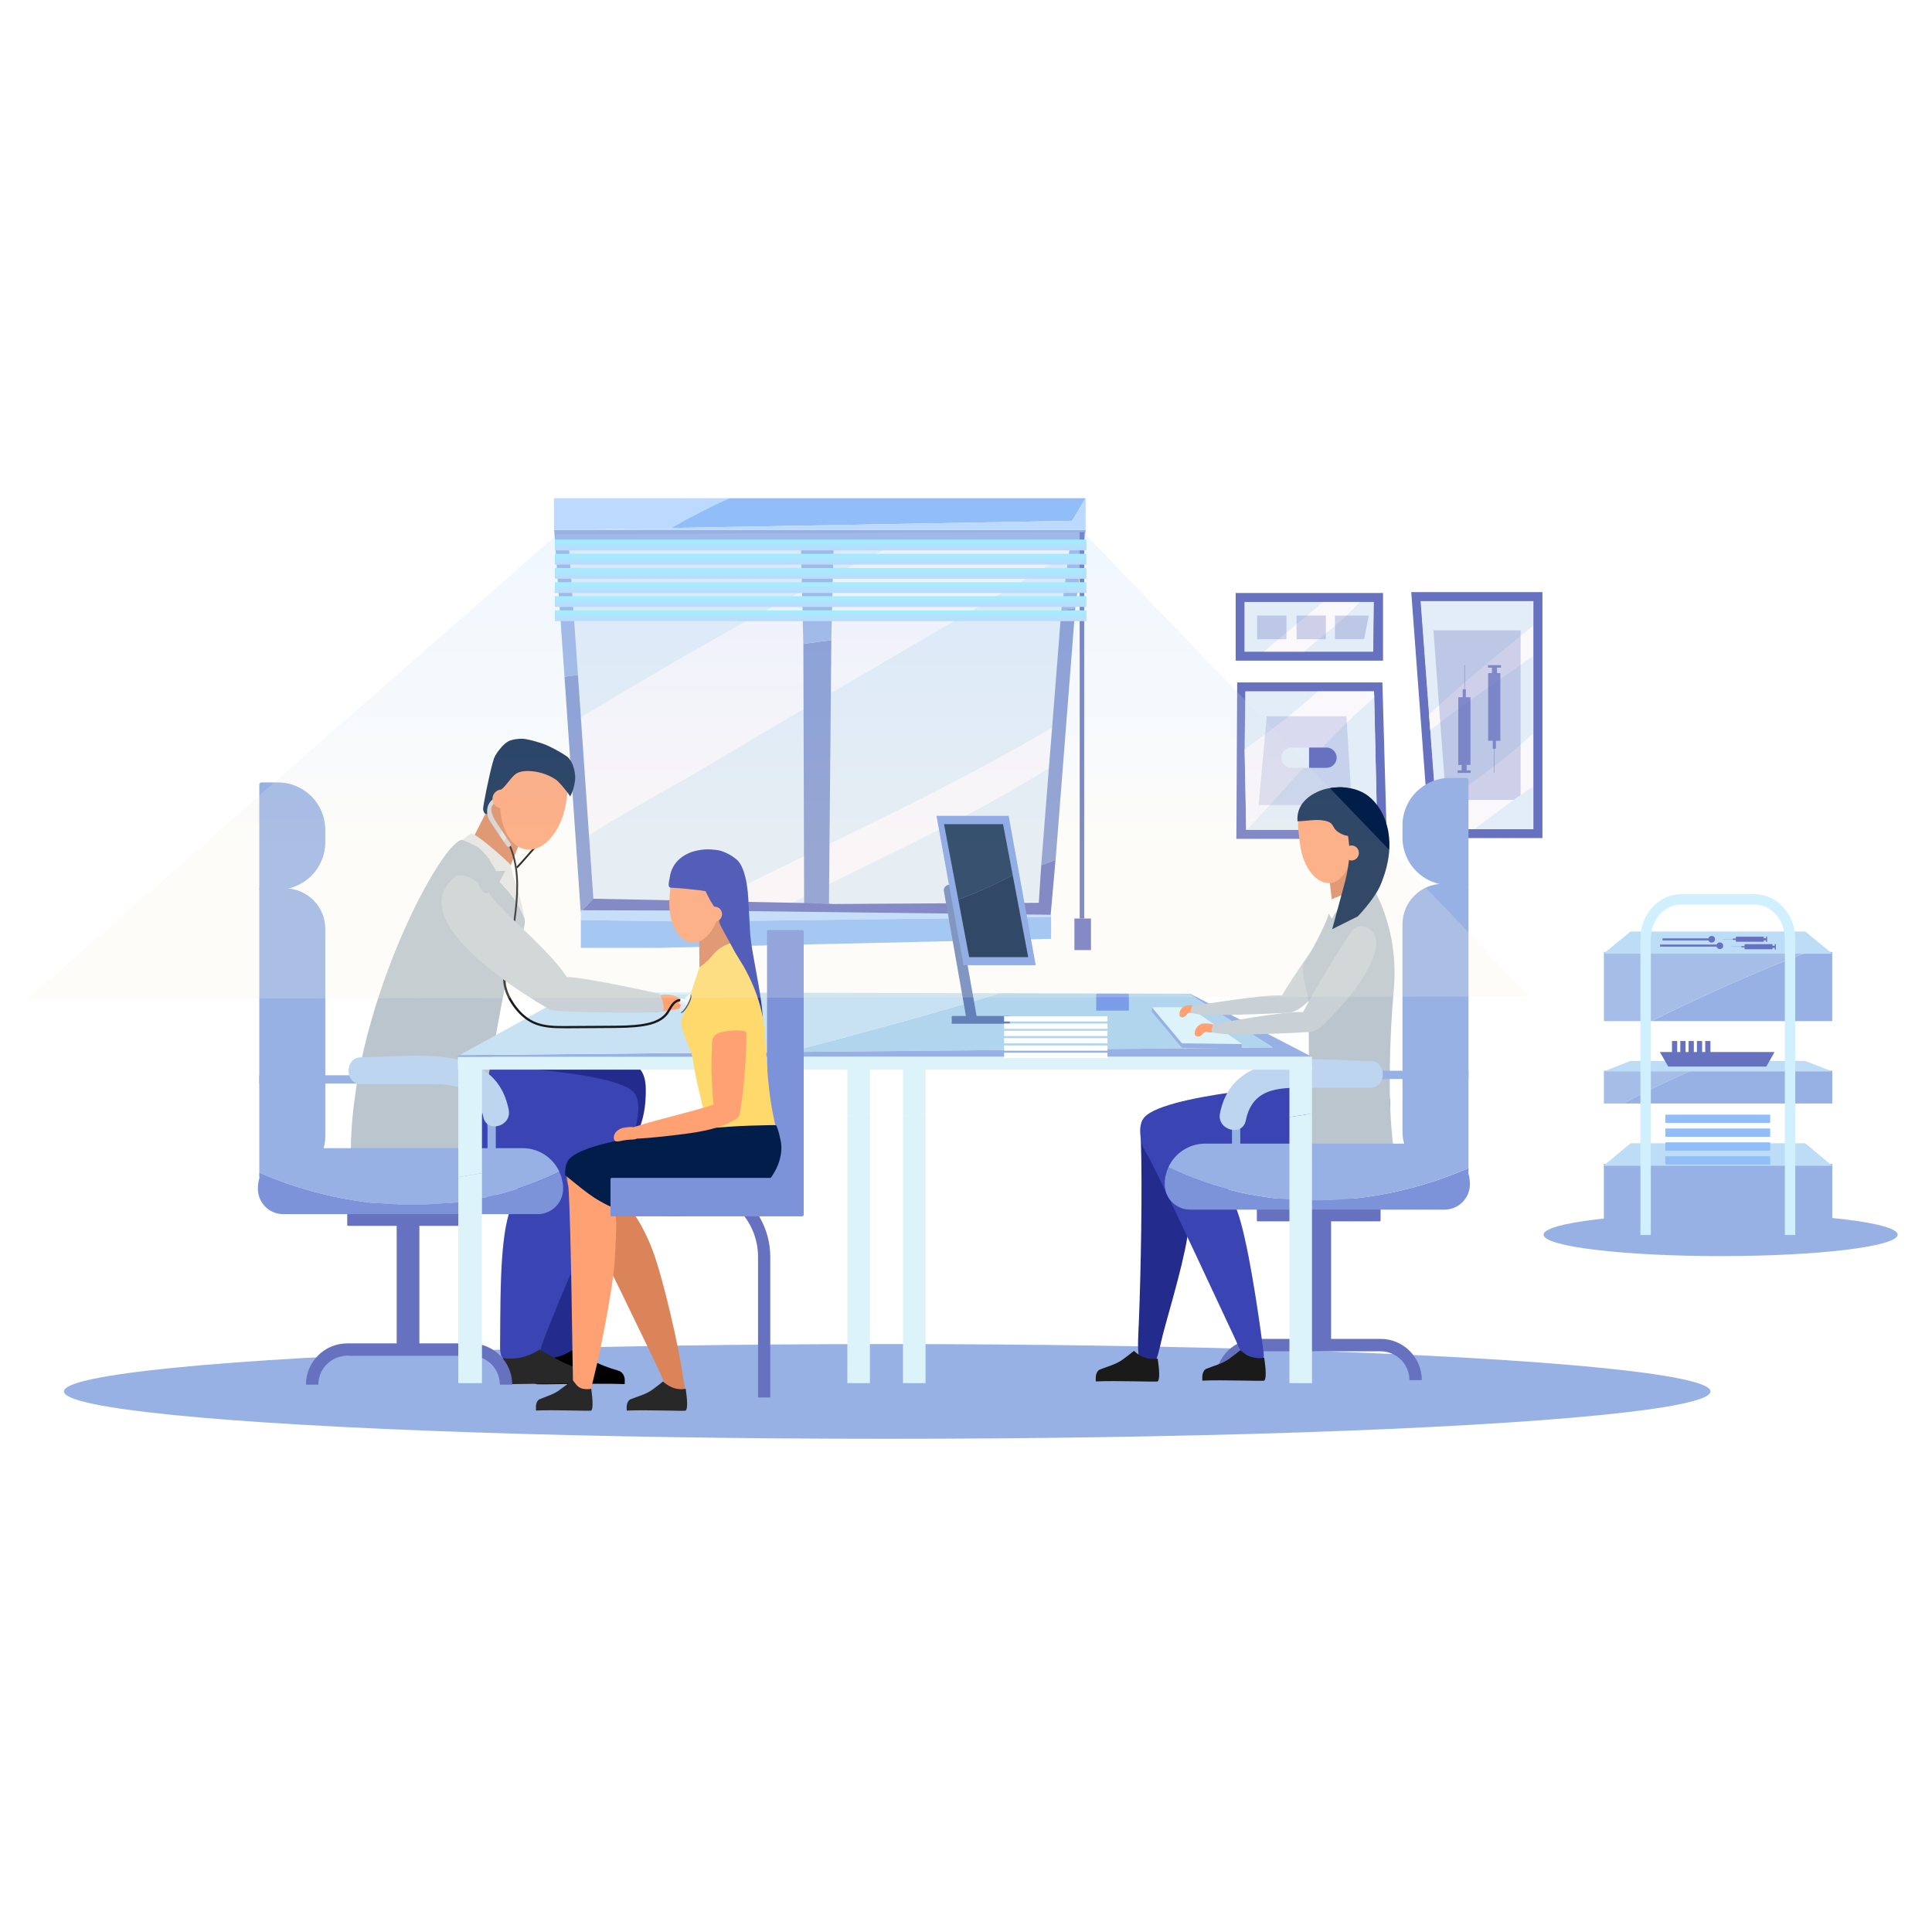 <?xml version="1.0" encoding="utf-8"?>
<!-- Generator: Adobe Illustrator 22.0.1, SVG Export Plug-In . SVG Version: 6.00 Build 0)  -->
<svg version="1.1" id="Ñëîé_1" xmlns="http://www.w3.org/2000/svg" xmlns:xlink="http://www.w3.org/1999/xlink" x="0px" y="0px"
	 viewBox="0 0 5000 5000" style="enable-background:new 0 0 5000 5000;" xml:space="preserve">
<style type="text/css">
	.st0{fill:#6671BF;}
	.st1{fill:#E3EDF7;}
	.st2{filter:url(#Adobe_OpacityMaskFilter);}
	.st3{filter:url(#Adobe_OpacityMaskFilter_1_);}
	.st4{mask:url(#SVGID_1_);fill:url(#SVGID_2_);}
	.st5{opacity:0.85;fill:url(#SVGID_3_);}
	.st6{filter:url(#Adobe_OpacityMaskFilter_2_);}
	.st7{filter:url(#Adobe_OpacityMaskFilter_3_);}
	.st8{mask:url(#SVGID_4_);fill:url(#SVGID_5_);}
	.st9{opacity:0.85;fill:url(#SVGID_6_);}
	.st10{opacity:0.3;fill:#6671BF;}
	.st11{filter:url(#Adobe_OpacityMaskFilter_4_);}
	.st12{filter:url(#Adobe_OpacityMaskFilter_5_);}
	.st13{mask:url(#SVGID_7_);fill:url(#SVGID_8_);}
	.st14{opacity:0.85;fill:url(#SVGID_9_);}
	.st15{filter:url(#Adobe_OpacityMaskFilter_6_);}
	.st16{filter:url(#Adobe_OpacityMaskFilter_7_);}
	.st17{mask:url(#SVGID_10_);fill:url(#SVGID_11_);}
	.st18{opacity:0.85;fill:url(#SVGID_12_);}
	.st19{opacity:0.23;fill:#6671BF;}
	.st20{opacity:0.76;}
	.st21{filter:url(#Adobe_OpacityMaskFilter_8_);}
	.st22{filter:url(#Adobe_OpacityMaskFilter_9_);}
	.st23{mask:url(#SVGID_13_);fill:url(#SVGID_14_);}
	.st24{opacity:0.85;fill:url(#SVGID_15_);}
	.st25{filter:url(#Adobe_OpacityMaskFilter_10_);}
	.st26{filter:url(#Adobe_OpacityMaskFilter_11_);}
	.st27{mask:url(#SVGID_16_);fill:url(#SVGID_17_);}
	.st28{opacity:0.85;fill:url(#SVGID_18_);}
	.st29{fill:#7F94CF;}
	.st30{fill:#98B1E4;}
	.st31{fill:#BCDAFF;}
	.st32{fill:#91BEF8;}
	.st33{fill:url(#SVGID_19_);}
	.st34{fill:url(#SVGID_20_);}
	.st35{fill:url(#SVGID_21_);}
	.st36{fill:url(#SVGID_22_);}
	.st37{fill:url(#SVGID_23_);}
	.st38{fill:url(#SVGID_24_);}
	.st39{fill:#A6BEE7;}
	.st40{fill:#BDDCF5;}
	.st41{fill:#D0F0FF;}
	.st42{fill:#DB845A;}
	.st43{fill:#FFA173;}
	.st44{fill:#E5E5E5;}
	.st45{fill:#FFFFFF;}
	.st46{fill:#232C8C;}
	.st47{fill:#3A44B3;}
	.st48{fill:#282828;}
	.st49{fill:none;}
	.st50{fill:#BAC5CE;}
	.st51{fill:#7C92D9;}
	.st52{fill:#BED5F0;}
	.st53{fill:#DCF3FA;}
	.st54{fill:#C8E2F3;}
	.st55{fill:#B1D5EC;}
	.st56{fill:#C9D1D6;}
	.st57{fill:#6480B8;}
	.st58{fill:#7B9CE6;}
	.st59{fill:#082951;}
	.st60{fill:#001E49;}
	.st61{fill:#1A1A1A;}
	.st62{fill:#2B3AAE;}
	.st63{fill:#4A344C;}
	.st64{fill:#FFD96B;}
	.st65{fill:#3E4A80;}
	.st66{fill:#D2D2D2;}
	.st67{fill:#E1E1E1;}
	.st68{fill:#47596B;}
	.st69{fill:url(#SVGID_25_);}
	.st70{fill:url(#SVGID_26_);}
	.st71{filter:url(#Adobe_OpacityMaskFilter_12_);}
	.st72{filter:url(#Adobe_OpacityMaskFilter_13_);}
	.st73{mask:url(#SVGID_27_);fill:url(#SVGID_28_);}
	.st74{opacity:0.2;fill:url(#SVGID_29_);}
</style>
<g>
	<g>
		<path class="st0" d="M3991.8,2168.9h-292.2l-47.3-636.5h339.5V2168.9z M3721.3,2145.6h247.1v-589.8h-291L3721.3,2145.6z"/>
	</g>
	<path class="st1" d="M3967.5,1620.2v-64.4h-291l21.9,294C3784.7,1768.1,3875.5,1694.9,3967.5,1620.2z"/>
	<path class="st1" d="M3967.5,1698.2v-78c-92,74.7-182.8,148-269.1,229.6l3,39.9C3790,1820.6,3878.8,1760.5,3967.5,1698.2z"/>
	<path class="st1" d="M3967.5,1898.4c-77.2,72.3-165.5,132.6-251.2,192.5l4.1,54.7h95.7c49.2-37.2,98.6-75,151.4-109.9V1898.4z"/>
	<defs>
		<filter id="Adobe_OpacityMaskFilter" filterUnits="userSpaceOnUse" x="3698.4" y="1620.2" width="269.1" height="269.5">
			<feFlood  style="flood-color:white;flood-opacity:1" result="back"/>
			<feBlend  in="SourceGraphic" in2="back" mode="normal"/>
		</filter>
	</defs>
	<mask maskUnits="userSpaceOnUse" x="3698.4" y="1620.2" width="269.1" height="269.5" id="SVGID_1_">
		<g class="st2">
			<defs>
				<filter id="Adobe_OpacityMaskFilter_1_" filterUnits="userSpaceOnUse" x="3698.4" y="1620.2" width="269.1" height="269.5">
					<feFlood  style="flood-color:white;flood-opacity:1" result="back"/>
					<feBlend  in="SourceGraphic" in2="back" mode="normal"/>
				</filter>
			</defs>
			<mask maskUnits="userSpaceOnUse" x="3698.4" y="1620.2" width="269.1" height="269.5" id="SVGID_1_">
				<g class="st3">
				</g>
			</mask>
			<linearGradient id="SVGID_2_" gradientUnits="userSpaceOnUse" x1="3832.911" y1="1620.159" x2="3832.911" y2="1889.686">
				<stop  offset="0" style="stop-color:#FFFFFF"/>
				<stop  offset="1" style="stop-color:#000000"/>
			</linearGradient>
			<path class="st4" d="M3967.5,1698.2v-78c-92,74.7-182.8,148-269.1,229.6l3,39.9C3790,1820.6,3878.8,1760.5,3967.5,1698.2z"/>
		</g>
	</mask>
	<linearGradient id="SVGID_3_" gradientUnits="userSpaceOnUse" x1="3832.911" y1="1620.159" x2="3832.911" y2="1889.686">
		<stop  offset="0" style="stop-color:#FFFAFC"/>
		<stop  offset="1" style="stop-color:#FFFAFC"/>
	</linearGradient>
	<path class="st5" d="M3967.5,1698.2v-78c-92,74.7-182.8,148-269.1,229.6l3,39.9C3790,1820.6,3878.8,1760.5,3967.5,1698.2z"/>
	<defs>
		<filter id="Adobe_OpacityMaskFilter_2_" filterUnits="userSpaceOnUse" x="3716.3" y="1898.4" width="251.2" height="247.2">
			<feFlood  style="flood-color:white;flood-opacity:1" result="back"/>
			<feBlend  in="SourceGraphic" in2="back" mode="normal"/>
		</filter>
	</defs>
	<mask maskUnits="userSpaceOnUse" x="3716.3" y="1898.4" width="251.2" height="247.2" id="SVGID_4_">
		<g class="st6">
			<defs>
				<filter id="Adobe_OpacityMaskFilter_3_" filterUnits="userSpaceOnUse" x="3716.3" y="1898.4" width="251.2" height="247.2">
					<feFlood  style="flood-color:white;flood-opacity:1" result="back"/>
					<feBlend  in="SourceGraphic" in2="back" mode="normal"/>
				</filter>
			</defs>
			<mask maskUnits="userSpaceOnUse" x="3716.3" y="1898.4" width="251.2" height="247.2" id="SVGID_4_">
				<g class="st7">
				</g>
			</mask>
			<linearGradient id="SVGID_5_" gradientUnits="userSpaceOnUse" x1="3841.871" y1="1898.361" x2="3841.871" y2="2145.558">
				<stop  offset="0" style="stop-color:#FFFFFF"/>
				<stop  offset="1" style="stop-color:#000000"/>
			</linearGradient>
			<path class="st8" d="M3967.5,1898.4c-77.2,72.3-165.5,132.6-251.2,192.5l4.1,54.7h95.7c49.2-37.2,98.6-75,151.4-109.9V1898.4z"/>
		</g>
	</mask>
	<linearGradient id="SVGID_6_" gradientUnits="userSpaceOnUse" x1="3841.871" y1="1898.361" x2="3841.871" y2="2145.558">
		<stop  offset="0" style="stop-color:#FFFAFC"/>
		<stop  offset="1" style="stop-color:#FFFAFC"/>
	</linearGradient>
	<path class="st9" d="M3967.5,1898.4c-77.2,72.3-165.5,132.6-251.2,192.5l4.1,54.7h95.7c49.2-37.2,98.6-75,151.4-109.9V1898.4z"/>
	<path class="st1" d="M3967.5,1898.4v-200.2c-88.7,62.3-177.4,122.4-266.1,191.5l15,201.2C3802,2031,3890.3,1970.6,3967.5,1898.4z"
		/>
	<polygon class="st10" points="3935.4,2070.2 3742.3,2070.2 3709.7,1631.2 3935.4,1631.2 	"/>
	<g>
		<g>
			<path class="st0" d="M3589,2170.9h-389.3l2.1-404.7h375.8L3589,2170.9z M3225.3,2147.5h338.9l-8.5-358h-332.5L3225.3,2147.5z"/>
		</g>
		<g>
			<path class="st0" d="M3579.3,1709.7h-381.4v-175.1h381.4L3579.3,1709.7z M3221.3,1686.4H3553l2-128.4h-333.8V1686.4z"/>
		</g>
		<path class="st1" d="M3556.6,1804.5l-0.9-15h-144.5c-63.9,57.1-122.6,101.2-190.2,150.8l4.3,207.2h1.6
			C3341.6,2025.3,3433.9,1911,3556.6,1804.5z"/>
		<path class="st1" d="M3221.3,1557.9v128.4h50.9c48.6-44.6,103.2-83.4,151.4-128.4H3221.3z"/>
		<path class="st1" d="M3519,1557.9h-95.5c-48.2,45-102.8,83.8-151.4,128.4h103.1C3422.3,1644.4,3475.5,1607.5,3519,1557.9z"/>
		<defs>
			<filter id="Adobe_OpacityMaskFilter_4_" filterUnits="userSpaceOnUse" x="3272.1" y="1557.9" width="246.9" height="128.4">
				<feFlood  style="flood-color:white;flood-opacity:1" result="back"/>
				<feBlend  in="SourceGraphic" in2="back" mode="normal"/>
			</filter>
		</defs>
		<mask maskUnits="userSpaceOnUse" x="3272.1" y="1557.9" width="246.9" height="128.4" id="SVGID_7_">
			<g class="st11">
				<defs>
					<filter id="Adobe_OpacityMaskFilter_5_" filterUnits="userSpaceOnUse" x="3272.1" y="1557.9" width="246.9" height="128.4">
						<feFlood  style="flood-color:white;flood-opacity:1" result="back"/>
						<feBlend  in="SourceGraphic" in2="back" mode="normal"/>
					</filter>
				</defs>
				<mask maskUnits="userSpaceOnUse" x="3272.1" y="1557.9" width="246.9" height="128.4" id="SVGID_7_">
					<g class="st12">
					</g>
				</mask>
				<linearGradient id="SVGID_8_" gradientUnits="userSpaceOnUse" x1="3395.565" y1="1557.938" x2="3395.565" y2="1686.358">
					<stop  offset="0" style="stop-color:#FFFFFF"/>
					<stop  offset="1" style="stop-color:#000000"/>
				</linearGradient>
				<path class="st13" d="M3519,1557.9h-95.5c-48.2,45-102.8,83.8-151.4,128.4h103.1C3422.3,1644.4,3475.5,1607.5,3519,1557.9z"/>
			</g>
		</mask>
		<linearGradient id="SVGID_9_" gradientUnits="userSpaceOnUse" x1="3395.565" y1="1557.938" x2="3395.565" y2="1686.358">
			<stop  offset="0" style="stop-color:#FFFAFC"/>
			<stop  offset="1" style="stop-color:#FFFAFC"/>
		</linearGradient>
		<path class="st14" d="M3519,1557.9h-95.5c-48.2,45-102.8,83.8-151.4,128.4h103.1C3422.3,1644.4,3475.5,1607.5,3519,1557.9z"/>
		<path class="st1" d="M3555,1557.9h-36c-43.5,49.6-96.7,86.5-143.8,128.4H3554L3555,1557.9z"/>
		<path class="st1" d="M3290.6,1789.5c-5.1,9.9-9.9,20.1-13.9,31.1C3280.7,1809.6,3285.5,1799.4,3290.6,1789.5h-67.5l-2.2,150.8
			c67.6-49.6,126.3-93.7,190.2-150.8H3290.6z"/>
		<path class="st1" d="M3556.6,1804.5c-122.7,106.6-215,220.9-329.7,343h337.3L3556.6,1804.5z"/>
		<defs>
			<filter id="Adobe_OpacityMaskFilter_6_" filterUnits="userSpaceOnUse" x="3221" y="1789.5" width="335.6" height="358">
				<feFlood  style="flood-color:white;flood-opacity:1" result="back"/>
				<feBlend  in="SourceGraphic" in2="back" mode="normal"/>
			</filter>
		</defs>
		<mask maskUnits="userSpaceOnUse" x="3221" y="1789.5" width="335.6" height="358" id="SVGID_10_">
			<g class="st15">
				<defs>
					<filter id="Adobe_OpacityMaskFilter_7_" filterUnits="userSpaceOnUse" x="3221" y="1789.5" width="335.6" height="358">
						<feFlood  style="flood-color:white;flood-opacity:1" result="back"/>
						<feBlend  in="SourceGraphic" in2="back" mode="normal"/>
					</filter>
				</defs>
				<mask maskUnits="userSpaceOnUse" x="3221" y="1789.5" width="335.6" height="358" id="SVGID_10_">
					<g class="st16">
					</g>
				</mask>
				<linearGradient id="SVGID_11_" gradientUnits="userSpaceOnUse" x1="3388.777" y1="1789.485" x2="3388.777" y2="2147.502">
					<stop  offset="0" style="stop-color:#FFFFFF"/>
					<stop  offset="1" style="stop-color:#000000"/>
				</linearGradient>
				<path class="st17" d="M3556.6,1804.5l-0.9-15h-144.5c-63.9,57.1-122.6,101.2-190.2,150.8l4.3,207.2h1.6
					C3341.6,2025.3,3433.9,1911,3556.6,1804.5z"/>
			</g>
		</mask>
		<linearGradient id="SVGID_12_" gradientUnits="userSpaceOnUse" x1="3388.777" y1="1789.485" x2="3388.777" y2="2147.502">
			<stop  offset="0" style="stop-color:#FFFAFC"/>
			<stop  offset="1" style="stop-color:#FFFAFC"/>
		</linearGradient>
		<path class="st18" d="M3556.6,1804.5l-0.9-15h-144.5c-63.9,57.1-122.6,101.2-190.2,150.8l4.3,207.2h1.6
			C3341.6,2025.3,3433.9,1911,3556.6,1804.5z"/>
		<rect x="3253.4" y="1593" class="st10" width="75.9" height="61.3"/>
		<rect x="3355.5" y="1593" class="st10" width="75.9" height="61.3"/>
		<polygon class="st10" points="3530.6,1654.3 3454.8,1654.3 3454.8,1593 3542.3,1593 		"/>
		<polygon class="st19" points="3498.5,2083.3 3257.3,2083.3 3278.3,1853.7 3484.5,1853.7 		"/>
	</g>
	<g class="st20">
		<path class="st0" d="M3774,1979v-173.9c0-0.3,0.3-0.6,0.6-0.6h30.4c0.3,0,0.6,0.3,0.6,0.6V1979c0,0.3-0.3,0.6-0.6,0.6h-30.4
			C3774.3,1979.6,3774,1979.3,3774,1979z"/>
		<path class="st0" d="M3782.7,1997.8v-31.6c0-0.1,0.1-0.2,0.2-0.2h12.6c0.1,0,0.2,0.1,0.2,0.2v31.6c0,0.1-0.1,0.2-0.2,0.2h-12.6
			C3782.8,1998,3782.7,1997.9,3782.7,1997.8z"/>
		<path class="st0" d="M3772.4,2000.1v-6.3c0-0.1,0.1-0.1,0.1-0.1h33.5c0.1,0,0.1,0.1,0.1,0.1v6.3c0,0.1-0.1,0.1-0.1,0.1h-33.5
			C3772.4,2000.2,3772.4,2000.2,3772.4,2000.1z"/>
		<path class="st0" d="M3793.6,1784v27.4c0,0.1-0.1,0.1-0.1,0.1h-7.9c-0.1,0-0.1-0.1-0.1-0.1V1784c0-0.1,0.1-0.1,0.1-0.1h7.9
			C3793.5,1783.9,3793.6,1784,3793.6,1784z"/>
		
			<rect x="3754.7" y="1756.4" transform="matrix(-1.836970e-16 1 -1 -1.836970e-16 5547.306 -2033.339)" class="st0" width="71.2" height="1.1"/>
	</g>
	<g class="st20">
		<path class="st0" d="M3882.9,1742.6v173.9c0,0.3-0.3,0.6-0.6,0.6h-30.4c-0.3,0-0.6-0.3-0.6-0.6v-173.9c0-0.3,0.3-0.6,0.6-0.6h30.4
			C3882.7,1742,3882.9,1742.3,3882.9,1742.6z"/>
		<path class="st0" d="M3874.2,1723.8v31.6c0,0.1-0.1,0.2-0.2,0.2h-12.6c-0.1,0-0.2-0.1-0.2-0.2v-31.6c0-0.1,0.1-0.2,0.2-0.2h12.6
			C3874.1,1723.6,3874.2,1723.7,3874.2,1723.8z"/>
		<path class="st0" d="M3884.5,1721.5v6.3c0,0.1-0.1,0.1-0.1,0.1H3851c-0.1,0-0.1-0.1-0.1-0.1v-6.3c0-0.1,0.1-0.1,0.1-0.1h33.5
			C3884.5,1721.4,3884.5,1721.4,3884.5,1721.5z"/>
		<path class="st0" d="M3863.3,1937.6v-27.4c0-0.1,0.1-0.1,0.1-0.1h7.9c0.1,0,0.1,0.1,0.1,0.1v27.4c0,0.1-0.1,0.1-0.1,0.1h-7.9
			C3863.4,1937.7,3863.3,1937.6,3863.3,1937.6z"/>
		
			<rect x="3831" y="1964.1" transform="matrix(6.123234e-17 -1 1 6.123234e-17 1901.985 5831.218)" class="st0" width="71.2" height="1.1"/>
	</g>
</g>
<g>
	<path class="st1" d="M2359.2,1390.5l-909.5,4l34,473.5C1771.3,1695.7,2059.6,1527.1,2359.2,1390.5z"/>
	<path class="st1" d="M1508,2170.9c93.4-58.4,175.1-105.1,280.2-163.4c338.1-202.9,668.2-389.9,996.9-587.2l4.2-31.5l-430.1,1.9
		c-299.6,136.6-587.9,305.1-875.5,477.5l21.9,304.4C1506.4,2171.9,1507.2,2171.4,1508,2170.9z"/>
	<path class="st1" d="M1827.3,2342c305.4-156,608-288,902.7-463l55.2-458.8c-328.7,197.3-658.8,384.4-996.9,587.2
		c-105.1,58.4-186.8,105.1-280.2,163.4c-0.8,0.5-1.6,1-2.5,1.5l11.2,167.7L1827.3,2342z"/>
	<path class="st1" d="M2697.5,2333.8l56-398.6c-223.6,165.8-498.7,293.8-730.7,415.3L2697.5,2333.8z"/>
	<path class="st1" d="M1827.3,2342l195.5,8.5c232-121.5,462-218.6,692.8-363.5l14.3-108C2435.3,2054,2132.7,2186,1827.3,2342z"/>
	<defs>
		<filter id="Adobe_OpacityMaskFilter_8_" filterUnits="userSpaceOnUse" x="1483.7" y="1388.7" width="1305.6" height="783.7">
			<feFlood  style="flood-color:white;flood-opacity:1" result="back"/>
			<feBlend  in="SourceGraphic" in2="back" mode="normal"/>
		</filter>
	</defs>
	<mask maskUnits="userSpaceOnUse" x="1483.7" y="1388.7" width="1305.6" height="783.7" id="SVGID_13_">
		<g class="st21">
			<defs>
				<filter id="Adobe_OpacityMaskFilter_9_" filterUnits="userSpaceOnUse" x="1483.7" y="1388.7" width="1305.6" height="783.7">
					<feFlood  style="flood-color:white;flood-opacity:1" result="back"/>
					<feBlend  in="SourceGraphic" in2="back" mode="normal"/>
				</filter>
			</defs>
			<mask maskUnits="userSpaceOnUse" x="1483.7" y="1388.7" width="1305.6" height="783.7" id="SVGID_13_">
				<g class="st22">
				</g>
			</mask>
			<linearGradient id="SVGID_14_" gradientUnits="userSpaceOnUse" x1="2136.501" y1="1388.658" x2="2136.501" y2="2172.394">
				<stop  offset="0" style="stop-color:#FFFFFF"/>
				<stop  offset="1" style="stop-color:#000000"/>
			</linearGradient>
			<path class="st23" d="M1508,2170.9c93.4-58.4,175.1-105.1,280.2-163.4c338.1-202.9,668.2-389.9,996.9-587.2l4.2-31.5l-430.1,1.9
				c-299.6,136.6-587.9,305.1-875.5,477.5l21.9,304.4C1506.4,2171.9,1507.2,2171.4,1508,2170.9z"/>
		</g>
	</mask>
	<linearGradient id="SVGID_15_" gradientUnits="userSpaceOnUse" x1="2136.501" y1="1388.658" x2="2136.501" y2="2172.394">
		<stop  offset="0" style="stop-color:#FFFAFC"/>
		<stop  offset="1" style="stop-color:#FFFAFC"/>
	</linearGradient>
	<path class="st24" d="M1508,2170.9c93.4-58.4,175.1-105.1,280.2-163.4c338.1-202.9,668.2-389.9,996.9-587.2l4.2-31.5l-430.1,1.9
		c-299.6,136.6-587.9,305.1-875.5,477.5l21.9,304.4C1506.4,2171.9,1507.2,2171.4,1508,2170.9z"/>
	<defs>
		<filter id="Adobe_OpacityMaskFilter_10_" filterUnits="userSpaceOnUse" x="1827.3" y="1879" width="902.7" height="471.5">
			<feFlood  style="flood-color:white;flood-opacity:1" result="back"/>
			<feBlend  in="SourceGraphic" in2="back" mode="normal"/>
		</filter>
	</defs>
	<mask maskUnits="userSpaceOnUse" x="1827.3" y="1879" width="902.7" height="471.5" id="SVGID_16_">
		<g class="st25">
			<defs>
				<filter id="Adobe_OpacityMaskFilter_11_" filterUnits="userSpaceOnUse" x="1827.3" y="1879" width="902.7" height="471.5">
					<feFlood  style="flood-color:white;flood-opacity:1" result="back"/>
					<feBlend  in="SourceGraphic" in2="back" mode="normal"/>
				</filter>
			</defs>
			<mask maskUnits="userSpaceOnUse" x="1827.3" y="1879" width="902.7" height="471.5" id="SVGID_16_">
				<g class="st26">
				</g>
			</mask>
			<linearGradient id="SVGID_17_" gradientUnits="userSpaceOnUse" x1="2278.627" y1="1878.988" x2="2278.627" y2="2350.459">
				<stop  offset="0" style="stop-color:#FFFFFF"/>
				<stop  offset="1" style="stop-color:#000000"/>
			</linearGradient>
			<path class="st27" d="M1827.3,2342l195.5,8.5c232-121.5,462-218.6,692.8-363.5l14.3-108C2435.3,2054,2132.7,2186,1827.3,2342z"/>
		</g>
	</mask>
	<linearGradient id="SVGID_18_" gradientUnits="userSpaceOnUse" x1="2278.627" y1="1878.988" x2="2278.627" y2="2350.459">
		<stop  offset="0" style="stop-color:#FFFAFC"/>
		<stop  offset="1" style="stop-color:#FFFAFC"/>
	</linearGradient>
	<path class="st28" d="M1827.3,2342l195.5,8.5c232-121.5,462-218.6,692.8-363.5l14.3-108C2435.3,2054,2132.7,2186,1827.3,2342z"/>
	<path class="st29" d="M1535.6,2325.7l-39.9-579.2c-11.6,1.6-23.2,3.2-34.8,4.8l41.9,607.9C1514,2348.8,1525.2,2337.9,1535.6,2325.7
		z"/>
	<path class="st29" d="M2145.3,2339.2l6.2-682.7c-24.1,3.3-48.3,6.6-72.4,9.9l2,671.9C2094.2,2337.6,2132.1,2337.3,2145.3,2339.2z"
		/>
	<path class="st0" d="M2694.7,2239.1l-6.3,97.2l-534.2,3.3c2.5,1.8,5,3.8,7.5,6.3c-2.5-2.5-5-4.5-7.5-6.3l-8-0.8l-50.8-1.6
		l-559.9-11.3l0-0.3c-10.4,12.3-21.6,23.1-32.8,33.5l0,0.5l1216,13l13-147.3C2719.5,2229.9,2707.1,2234.6,2694.7,2239.1z"/>
	<path class="st29" d="M2746.9,1578.4l-52.2,660.8c12.4-4.5,24.8-9.2,37.2-13.8l50.9-651.5
		C2770.8,1575.4,2758.9,1576.8,2746.9,1578.4z"/>
	<path class="st30" d="M1471.8,1406.2h600.8l6.4,260.2c24.1-3.3,48.3-6.6,72.4-9.9l6.2-250.3H2770l-23.2,172.2c12-1.5,24-3,36-4.5
		l27.3-202.7H1434.2l26.7,380.2c11.6-1.6,23.2-3.2,34.8-4.8L1471.8,1406.2z"/>
	<path class="st31" d="M1887.1,1289.4h-453.5v81.7h37.1l266-4.8C1785.9,1338.8,1835.9,1312.7,1887.1,1289.4z"/>
	<path class="st31" d="M1470.7,1371.1h257.4c2.8-1.6,5.7-3.2,8.6-4.8L1470.7,1371.1z"/>
	<path class="st32" d="M2774.7,1347.8l34.7-58.4h-922.4c-51.2,23.2-101.2,49.3-150.4,77L2774.7,1347.8z"/>
	<path class="st31" d="M2774.7,1347.8l-1038,18.6c-2.9,1.6-5.7,3.2-8.6,4.8h1081.6v-81.7h-0.3L2774.7,1347.8z"/>
	<path class="st31" d="M1818.7,2356.5l-315.5-0.8v25.5l282.5,3.7C1796.6,2375.4,1807.5,2365.8,1818.7,2356.5z"/>
	<path class="st32" d="M1503.2,2381.2v71.8h208.6c25.8-23,51.9-45.7,78.4-68.1L1503.2,2381.2z"/>
	<path class="st31" d="M2720.2,2373.2v-5.8l-901.5-10.8c-11.1,9.3-21.9,18.9-32.8,28.4L2720.2,2373.2z"/>
	<path class="st32" d="M1785.9,2384.9c-25.8,22.4-51.3,45.1-76.4,68.1l1010.7-23.3v-56.4L1785.9,2384.9z"/>
</g>
<g>
	<g>
		<rect x="2794.2" y="1377" class="st0" width="11.7" height="1000.1"/>
	</g>
	<g>
		<rect x="2780.6" y="2377.1" class="st0" width="42.8" height="81.7"/>
	</g>
</g>
<g>
	
		<linearGradient id="SVGID_19_" gradientUnits="userSpaceOnUse" x1="3651.917" y1="1103.362" x2="3679.835" y2="1103.362" gradientTransform="matrix(0 -1 1 0 1020.5 5186.5)">
		<stop  offset="0" style="stop-color:#BCDAFF"/>
		<stop  offset="1" style="stop-color:#9BF3FF"/>
	</linearGradient>
	<polygon class="st33" points="2811.7,1506.7 2811.7,1534.6 1436,1534.6 1436,1506.7 	"/>
	
		<linearGradient id="SVGID_20_" gradientUnits="userSpaceOnUse" x1="3688.661" y1="1103.362" x2="3716.579" y2="1103.362" gradientTransform="matrix(0 -1 1 0 1020.5 5186.5)">
		<stop  offset="0" style="stop-color:#BCDAFF"/>
		<stop  offset="1" style="stop-color:#9BF3FF"/>
	</linearGradient>
	<polygon class="st34" points="2811.7,1469.9 2811.7,1497.8 1436,1497.8 1436,1469.9 	"/>
	
		<linearGradient id="SVGID_21_" gradientUnits="userSpaceOnUse" x1="3578.951" y1="1103.362" x2="3606.869" y2="1103.362" gradientTransform="matrix(0 -1 1 0 1020.5 5186.5)">
		<stop  offset="0" style="stop-color:#BCDAFF"/>
		<stop  offset="1" style="stop-color:#9BF3FF"/>
	</linearGradient>
	<polygon class="st35" points="2811.7,1579.6 2811.7,1607.5 1436,1607.5 1436,1579.6 	"/>
	
		<linearGradient id="SVGID_22_" gradientUnits="userSpaceOnUse" x1="3615.695" y1="1103.362" x2="3643.613" y2="1103.362" gradientTransform="matrix(0 -1 1 0 1020.5 5186.5)">
		<stop  offset="0" style="stop-color:#BCDAFF"/>
		<stop  offset="1" style="stop-color:#9BF3FF"/>
	</linearGradient>
	<polygon class="st36" points="2811.7,1542.9 2811.7,1570.8 1436,1570.8 1436,1542.9 	"/>
	
		<linearGradient id="SVGID_23_" gradientUnits="userSpaceOnUse" x1="3725.404" y1="1103.362" x2="3753.322" y2="1103.362" gradientTransform="matrix(0 -1 1 0 1020.5 5186.5)">
		<stop  offset="0" style="stop-color:#BCDAFF"/>
		<stop  offset="1" style="stop-color:#9BF3FF"/>
	</linearGradient>
	<polygon class="st37" points="2811.7,1433.2 2811.7,1461.1 1436,1461.1 1436,1433.2 	"/>
	
		<linearGradient id="SVGID_24_" gradientUnits="userSpaceOnUse" x1="3762.148" y1="1103.362" x2="3790.066" y2="1103.362" gradientTransform="matrix(0 -1 1 0 1020.5 5186.5)">
		<stop  offset="0" style="stop-color:#BCDAFF"/>
		<stop  offset="1" style="stop-color:#9BF3FF"/>
	</linearGradient>
	<polygon class="st38" points="2811.7,1396.4 2811.7,1424.4 1436,1424.4 1436,1396.4 	"/>
</g>
<g>
	<ellipse class="st30" cx="4452.9" cy="3195.3" rx="458.2" ry="55.5"/>
	<path class="st30" d="M4274.1,2642.7h467.7v-179.1h-63.3C4541.5,2517,4405.2,2576.7,4274.1,2642.7z"/>
	<path class="st39" d="M4150.8,2463.6v179.1h123.4c131.1-66,267.4-125.7,404.5-179.1H4150.8z"/>
	<polygon class="st40" points="4741.9,2468.1 4149.9,2468.1 4219.8,2410.8 4672,2410.8 	"/>
	<path class="st39" d="M4150.8,2770.8v85.1h50.8c56-30.5,114.8-58.2,174.4-85.1H4150.8z"/>
	<path class="st30" d="M4741.9,2770.8H4376c-59.6,26.9-118.4,54.5-174.4,85.1h540.3V2770.8z"/>
	<polygon class="st40" points="4741.9,2772.9 4149.9,2772.9 4219.8,2745.7 4672,2745.7 	"/>
	<rect x="4150.8" y="3012.5" class="st30" width="591.1" height="181.9"/>
	<polygon class="st40" points="4741.9,3017.1 4149.9,3017.1 4219.8,2958.8 4672,2958.8 	"/>
	<g>
		<path class="st41" d="M4646.1,3196.2h-26.9v-766.6c0-48.9-35.2-88.7-78.4-88.7h-190.1c-43.2,0-78.4,39.8-78.4,88.7v766.6h-26.9
			v-766.6c0-63.7,47.2-115.5,105.3-115.5h190.1c58,0,105.3,51.8,105.3,115.5V3196.2z"/>
	</g>
	<path class="st32" d="M4580.3,3013.7h-269.5c-0.5,0-0.9-0.4-0.9-0.9v-19.7c0-0.5,0.4-0.9,0.9-0.9h269.5c0.5,0,0.9,0.4,0.9,0.9v19.7
		C4581.2,3013.3,4580.8,3013.7,4580.3,3013.7z"/>
	<path class="st32" d="M4580.3,2977.9h-269.5c-0.5,0-0.9-0.4-0.9-0.9v-19.7c0-0.5,0.4-0.9,0.9-0.9h269.5c0.5,0,0.9,0.4,0.9,0.9v19.7
		C4581.2,2977.4,4580.8,2977.9,4580.3,2977.9z"/>
	<path class="st32" d="M4580.3,2942h-269.5c-0.5,0-0.9-0.4-0.9-0.9v-19.7c0-0.5,0.4-0.9,0.9-0.9h269.5c0.5,0,0.9,0.4,0.9,0.9v19.7
		C4581.2,2941.6,4580.8,2942,4580.3,2942z"/>
	<path class="st32" d="M4580.3,2906.2h-269.5c-0.5,0-0.9-0.4-0.9-0.9v-19.7c0-0.5,0.4-0.9,0.9-0.9h269.5c0.5,0,0.9,0.4,0.9,0.9v19.7
		C4581.2,2905.7,4580.8,2906.2,4580.3,2906.2z"/>
	<path class="st0" d="M4436.6,2433.8h-133.9c-0.1,0-0.2-0.1-0.2-0.2v-4.9c0-0.1,0.1-0.2,0.2-0.2h133.9c0.1,0,0.2,0.1,0.2,0.2v4.9
		C4436.8,2433.7,4436.7,2433.8,4436.6,2433.8z"/>
	<path class="st0" d="M4447.3,2449.9h-150.9c-0.1,0-0.2-0.1-0.2-0.2v-4.9c0-0.1,0.1-0.2,0.2-0.2h150.9c0.1,0,0.2,0.1,0.2,0.2v4.9
		C4447.6,2449.8,4447.5,2449.9,4447.3,2449.9z"/>
	<circle class="st0" cx="4451" cy="2447.6" r="8.6"/>
	<circle class="st0" cx="4429.8" cy="2430.8" r="8.6"/>
	<g>
		<path class="st0" d="M4564.1,2437.2h-71c-0.3,0-0.6-0.3-0.6-0.6v-11.9c0-0.3,0.3-0.6,0.6-0.6h71c0.3,0,0.6,0.3,0.6,0.6v11.9
			C4564.7,2436.9,4564.4,2437.2,4564.1,2437.2z"/>
		<path class="st0" d="M4572,2433.6h-12.7c-0.1,0-0.2-0.1-0.2-0.2v-4.9c0-0.1,0.1-0.2,0.2-0.2h12.7c0.1,0,0.2,0.1,0.2,0.2v4.9
			C4572.3,2433.5,4572.2,2433.6,4572,2433.6z"/>
		<path class="st0" d="M4573.1,2437.8h-2.5c-0.1,0-0.1-0.1-0.1-0.1v-13.7c0-0.1,0.1-0.1,0.1-0.1h2.5c0.1,0,0.1,0.1,0.1,0.1v13.7
			C4573.2,2437.8,4573.1,2437.8,4573.1,2437.8z"/>
		<path class="st0" d="M4484.2,2429.1h11.1c0.1,0,0.1,0.1,0.1,0.1v3.1c0,0.1-0.1,0.1-0.1,0.1h-11.1c-0.1,0-0.1-0.1-0.1-0.1v-3.1
			C4484.1,2429.2,4484.1,2429.1,4484.2,2429.1z"/>
		<rect x="4458.3" y="2430.2" class="st0" width="29.3" height="0.4"/>
	</g>
	<g>
		<path class="st0" d="M4586.7,2456.6h-71c-0.3,0-0.6-0.3-0.6-0.6v-11.9c0-0.3,0.3-0.6,0.6-0.6h71c0.3,0,0.6,0.3,0.6,0.6v11.9
			C4587.3,2456.4,4587,2456.6,4586.7,2456.6z"/>
		<path class="st0" d="M4594.7,2453.1h-12.7c-0.1,0-0.2-0.1-0.2-0.2v-4.9c0-0.1,0.1-0.2,0.2-0.2h12.7c0.1,0,0.2,0.1,0.2,0.2v4.9
			C4594.9,2452.9,4594.8,2453.1,4594.7,2453.1z"/>
		<path class="st0" d="M4595.7,2457.3h-2.5c-0.1,0-0.1-0.1-0.1-0.1v-13.7c0-0.1,0.1-0.1,0.1-0.1h2.5c0.1,0,0.1,0.1,0.1,0.1v13.7
			C4595.8,2457.3,4595.7,2457.3,4595.7,2457.3z"/>
		<path class="st0" d="M4506.8,2448.6h11.1c0.1,0,0.1,0.1,0.1,0.1v3.1c0,0.1-0.1,0.1-0.1,0.1h-11.1c-0.1,0-0.1-0.1-0.1-0.1v-3.1
			C4506.7,2448.6,4506.7,2448.6,4506.8,2448.6z"/>
		<rect x="4480.9" y="2449.7" class="st0" width="29.3" height="0.4"/>
	</g>
	<polygon class="st0" points="4571.2,2760.2 4317.3,2760.2 4295.8,2722.6 4592.6,2722.6 	"/>
	<path class="st0" d="M4340.5,2755.3h-13.4v-60.7c0-0.3,0.2-0.5,0.5-0.5h12.5c0.3,0,0.5,0.2,0.5,0.5V2755.3z"/>
	<path class="st0" d="M4362,2755.3h-13.4v-60.7c0-0.3,0.2-0.5,0.5-0.5h12.5c0.3,0,0.5,0.2,0.5,0.5V2755.3z"/>
	<path class="st0" d="M4383.5,2755.3h-13.4v-60.7c0-0.3,0.2-0.5,0.5-0.5h12.5c0.3,0,0.5,0.2,0.5,0.5V2755.3z"/>
	<path class="st0" d="M4405,2755.3h-13.4v-60.7c0-0.3,0.2-0.5,0.5-0.5h12.5c0.3,0,0.5,0.2,0.5,0.5V2755.3z"/>
	<path class="st0" d="M4426.5,2755.3h-13.4v-60.7c0-0.3,0.2-0.5,0.5-0.5h12.5c0.3,0,0.5,0.2,0.5,0.5V2755.3z"/>
</g>
<g>
	<ellipse class="st30" cx="2296.1" cy="3601" rx="2130.6" ry="122.6"/>
	<g>
		<path d="M1339.1,2247.1l-3.3-3.3c6.1-6.2,17.4-19,28.3-31.4c10.9-12.4,22.2-25.3,28.5-31.6l3.3,3.3c-6.1,6.2-17.4,19-28.3,31.4
			C1356.7,2228,1345.4,2240.8,1339.1,2247.1z"/>
	</g>
	<path class="st1" d="M3967.5,2035.6c-52.7,34.9-102.2,72.7-151.4,109.9h151.4V2035.6z"/>
	<polygon class="st42" points="1196.1,2223.8 1297.9,2298 1369.7,2119.9 1271.2,2076.9 	"/>
	<path class="st43" d="M1295.9,2049.8c-9.6,75.6,19,142,65.8,148.5c46.9,6.5,93.4-49.4,103.9-124.9c10.5-75.5,15.9-96.1-32.1-111.8
		C1365.4,1939.2,1307.6,1957.6,1295.9,2049.8z"/>
	<path class="st44" d="M1220.2,2157c18.2,3.7,100.8,78.2,101.7,82.2c2,8.5,3.7,17.4,5.3,26.4c-41.8-30-82-70.4-129-91.8
		C1206.8,2164.9,1214.4,2158.8,1220.2,2157z"/>
	<g>
		<polygon class="st45" points="1419.6,3531.5 1541.7,3517.1 1495.1,3461.8 1438.1,3446.8 		"/>
	</g>
	<g>
		<polygon class="st45" points="1317.9,3552.7 1406.2,3567.8 1406.2,3511.8 1333,3449.4 		"/>
	</g>
	<g>
		<g>
			<path class="st46" d="M1657.2,2768c-51.2-64.3-529.9-8-674.9,7.1c-49.4,5.5-56.9,9.8-58.1,11.2c-1.1,35.4-0.3,70.9,2.9,105.9
				c199.9-12.2,366.9-23.1,538.6,41.3c46.7,23.3-1.5,46.7-66.2,78c-9.1,31.8-16.9,61.9-23.9,110.1c-12.6,87.1,3.9,250.2,15.5,343.5
				c0.9,7.5-1,36.4,3.5,42.5c6.9,9.1,17.2,12.2,28.6,11.9c28.9-0.7,36.8-2,48.8-13c12.3-11.3,16.5-28.6,20.2-44.8
				c34.3-151.6,122.7-427.8,165.8-550.3c10.1-28.8,13.5-59.8,13.3-90.3C1671.3,2802.4,1668.8,2782.5,1657.2,2768z"/>
		</g>
		<g>
			<path d="M1483,3493c12.2,7.5,29.7,16.8,43,24.1c28.1,15.4,46.7,22,74.7,30.3c9.8,2.9,16.6,13.5,16.2,25.2
				c-0.1,3.6-0.2,6.9-0.2,9.4c-83.6-2.8-225.7,2.2-229.3,0c-9.4-5.9-6.4-35,0-66.7c10.3,1.5,23.3,2.2,38.2,0
				C1451.3,3511.5,1470.9,3501,1483,3493z"/>
		</g>
		<g>
			<path class="st47" d="M930.7,2731.8c0.1-0.2,0.2-0.5,0.3-0.7C931.1,2730.9,930.9,2731.2,930.7,2731.8z"/>
			<path class="st47" d="M1643.8,2831.8c-41.9-70.7-523.8-80.8-669.4-85.9c-45-1.2-32.1,2-33.5,5.7c-4.9,69.8-18.2,130.3-6,198.1
				c19.4,31,50.3,56.9,97.9,69.2c54.8,14.2,112.4,15.5,169,14.9c52.7-0.6,113.3-7,164.2-20.8c-18.1,40.9-32.6,71.2-49.7,130.3
				c-24.5,84.6-20.7,247.7-22.1,341.7c-0.1,7.6,0.5,19.2,4.2,25.9c5.6,10,15.3,14.5,26.7,15.8c28.7,3.3,52,5.2,65.4-4.1
				c13.7-9.5,5.7-26,11.5-41.6c54.8-145.4,163.5-391.6,223.1-506.9c14-27.1,21.6-57.4,25.6-87.6
				C1653.1,2867.9,1653.3,2847.9,1643.8,2831.8z"/>
		</g>
		<g>
			<path class="st48" d="M1396.9,3492.5c12.2,7.5,29.7,16.8,43,24.1c28.1,15.4,46.7,22,74.7,30.3c9.8,2.9,16.6,13.5,16.2,25.2
				c-0.1,3.6-0.2,6.9-0.2,9.4c-83.6-2.8-225.7,2.2-229.3,0c-9.4-5.9-6.4-35,0-66.7c10.3,1.5,23.3,2.2,38.2,0
				C1365.1,3511,1384.7,3500.5,1396.9,3492.5z"/>
		</g>
	</g>
	<path class="st49" d="M1303.5,2765.2c-6.6-9.1-13.3-18.1-19.9-27.2"/>
	<path class="st50" d="M1212.4,3090.8c12.4-73.9,81-491.5,108.9-601.8c6.7-26.5,41.3-82,36.6-108.9l-0.8-4.5
		c-6.8-17.3-16.4-36-29.9-54.4c-11.7-15.9-24-28.6-35.3-38.6c5.2-9.4,10.3-18.8,15.5-28.2c-7.9,0.2-15.8,0.4-23.6,0.6
		c-2.9-7.6-10.5-17.4-15-25.8c-7-13-17.8-24.6-28.5-34.6c-12.2-7.1-25.7-13.9-42-20.8c-50.1-11.7-300.3,451.7-290,830.6
		C976.2,3038,1169.5,3046.4,1212.4,3090.8z"/>
	<path class="st44" d="M1268.7,2229.2c4.5,8.4,12.1,18.1,15,25.8c7.9-0.2,15.8-0.4,23.6-0.6c-5.2,9.4-10.3,18.8-15.5,28.2
		c11.3,10,23.6,22.7,35.3,38.6c13.5,18.5,23.1,37.1,29.9,54.4l-1.8-10.4c-5.3-30.6-14-60.4-24.6-89.6c-2.9-8.1-5.7-16.9-7.6-25.8
		c-33.4-21.7-54.9-39.1-82.9-55.3C1250.9,2204.6,1261.7,2216.3,1268.7,2229.2z"/>
	<path class="st41" d="M1484.7,2567.8L1448,2588c148.5-8,297-13.2,445.5-19.2L1484.7,2567.8z"/>
	<g>
		<path class="st0" d="M1216.3,3172.5H901.1c-1.4,0-2.5-1.1-2.5-2.5v-53.7c0-1.4,1.1-2.5,2.5-2.5h315.2c1.4,0,2.5,1.1,2.5,2.5v53.7
			C1218.8,3171.3,1217.7,3172.5,1216.3,3172.5z"/>
		<rect x="1026.6" y="3129.8" class="st0" width="58.7" height="364.3"/>
		<path class="st30" d="M719.2,2302.4H671v-271.9c0-3.1,2.5-5.6,5.6-5.6h42.5c67.7,0,122.7,54.9,122.7,122.7v32.2
			C841.8,2247.5,786.9,2302.4,719.2,2302.4z"/>
		<path class="st30" d="M1447.8,3032.7c-16.6-36.2-53-61.3-95.4-61.3h-515c2.9-9.6,4.5-19.8,4.5-30.3v-537.1
			c0-58-47-105.1-105.1-105.1H671v735.9C918.7,3142.5,1205.2,3151.6,1447.8,3032.7z"/>
		<g>
			<path class="st30" d="M1283.1,3138.7h-21.4v-217.1c0-64.8-52.7-117.4-117.4-117.4H671v-21.4h473.3c76.5,0,138.8,62.3,138.8,138.8
				V3138.7z"/>
		</g>
		<path class="st51" d="M671,3034.8v11.4h0.9c-2.9,9.6-4.5,19.8-4.5,30.3l0,0c0,36.3,29.4,65.7,65.7,65.7h658.5
			c36.3,0,65.7-29.4,65.7-65.7l0,0c0-15.6-3.5-30.4-9.6-43.8C1205.2,3151.6,918.7,3142.5,671,3034.8z"/>
		<g>
			<path class="st52" d="M934.9,2805.7c50.6,0,101.3,0,151.9,0c70.2,0,146.2-5.2,163.9,84.5c8.7,43.7,74.5,25.2,65.8-18.4
				c-35.1-177.1-250.9-135.5-381.6-135.5C891,2736.3,890.9,2805.7,934.9,2805.7L934.9,2805.7z"/>
		</g>
		<g>
			<path class="st0" d="M1325.6,3583.5h-32c0-41.2-33.5-74.7-74.7-74.7H898.5c-41.2,0-74.7,33.5-74.7,74.7h-32
				c0-58.9,47.9-106.8,106.8-106.8h320.3C1277.7,3476.7,1325.6,3524.6,1325.6,3583.5z"/>
		</g>
	</g>
	<path class="st53" d="M1186,3046.4v533.2h61.3v-543.5C1226.9,3039.5,1206.4,3043,1186,3046.4z"/>
	<path class="st53" d="M1247.3,2758.5H1186v287.9c20.4-3.4,40.9-6.9,61.3-10.3V2758.5z"/>
	<path class="st53" d="M2251.3,2758.5h-58.4v132.4c19.5-2.9,38.9-5.8,58.4-8.7V2758.5z"/>
	<g>
		<path class="st46" d="M3040.2,3009.5c-2,15,15.4,34.6,36.7,58.6c-0.1,28.7,4.1,58.5,0.2,101.3c-7,77.4-46.7,204.8-67.8,285.1
			c-1.7,6.5-12.8,56.5-16.3,61.4c-5.2,7.3-4.1,13.7-10.3,12.4c-15.5-3.5-30.3-8.7-35-19.6c-4.9-11.1-1.1-69.8-0.5-84.4
			c5.6-135.8,9.3-358,5.4-469.3c-0.6-18.4,0.8-37.4,3.4-56.3C2985.1,2935.8,3013,2972.7,3040.2,3009.5z"/>
	</g>
	<polygon class="st42" points="3557.4,2347.6 3453.9,2387.2 3433.8,2219.5 3527.2,2205.6 	"/>
	<path class="st53" d="M2192.9,2890.9v688.7h58.4v-697.4C2231.9,2885.1,2212.4,2888,2192.9,2890.9z"/>
	<g>
		<path class="st0" d="M3145.9,3571.8h32c0-41.2,33.5-74.7,74.7-74.7h320.3c41.2,0,74.7,33.5,74.7,74.7h32
			c0-58.9-47.9-106.8-106.8-106.8h-320.3C3193.8,3465,3145.9,3512.9,3145.9,3571.8z"/>
	</g>
	<path class="st47" d="M3133.2,3018.2c23.2,20.1,37.6,31.7,68.5,115.2c27.2,73.3,55.6,267.5,66.5,352.6c0.8,6.7,4.3,25,1,30.9
		c-5,8.9-39.6-8.2-51.5-16.5c-12.2-8.4-13-18.1-19.3-31.4c-27.8-58.7-169.8-366.2-222.7-468.7c-12.4-24.1-20.1-28.7-23.7-55.5
		c-0.5-3.6-0.8-7.2-1-10.9C3028,2990.5,3061.3,2982.7,3133.2,3018.2z"/>
	<path class="st0" d="M3255.2,3160.8h315.2c1.4,0,2.5-1.1,2.5-2.5v-53.7c0-1.4-1.1-2.5-2.5-2.5h-315.2c-1.4,0-2.5,1.1-2.5,2.5v53.7
		C3252.7,3159.7,3253.8,3160.8,3255.2,3160.8z"/>
	<path class="st47" d="M2958,2896.4c37.2-62.8,411.1-92.5,540.5-97c47.8-1.3,83-2.1,83.5-1.3c5.7,10.2,10.3,26.9,14,43.7
		c12.5,56.5-35.7,187.3-299.9,202.3c-46.7,2.7-161.5-8.6-160-5.2c-93.8-35.2-108.1-48.4-185.2-105
		C2950.1,2920.8,2951.4,2907.5,2958,2896.4z"/>
	
		<rect x="3386.1" y="3118.1" transform="matrix(-1 -1.224647e-16 1.224647e-16 -1 6830.962 6600.481)" class="st0" width="58.7" height="364.3"/>
	<path class="st53" d="M2395.3,2758.5h-58.4v132.4c19.5-2.9,38.9-5.8,58.4-8.7V2758.5z"/>
	<path class="st53" d="M2336.9,2890.9v688.7h58.4v-697.4C2375.8,2885.1,2356.4,2888,2336.9,2890.9z"/>
	<path class="st51" d="M3800.5,3023.1v11.4h-0.9c2.9,9.6,4.5,19.8,4.5,30.3v0c0,36.3-29.4,65.7-65.7,65.7h-658.5
		c-36.3,0-65.7-29.4-65.7-65.7v0c0-15.6,3.5-30.4,9.6-43.8C3266.3,3139.9,3552.8,3130.8,3800.5,3023.1z"/>
	<path class="st53" d="M1185,2735.1v33.1h764c25.8-10.3,51.5-21.2,76.9-33.1H1185z"/>
	<path class="st30" d="M1189.3,2730.6l-8.1,4.5h816.4c15.6-4.2,31.2-8.4,46.7-12.5L1189.3,2730.6z"/>
	<path class="st54" d="M1893.6,2568.8c-148.5,6-297,11.2-445.5,19.2l-258.7,142.6l855-8.1c181.8-48.7,364.2-96.2,542.4-152.1
		L1893.6,2568.8z"/>
	<path class="st55" d="M3294.2,2710.8L3077,2571.7l-490.3-1.2c-178.2,55.9-360.6,103.4-542.4,152.1L3294.2,2710.8z"/>
	<g>
		<polygon class="st30" points="3058.8,2711.8 2981,2618.4 2980.7,2606.6 3078.3,2618.4 3213.7,2701.7 3213.3,2713.7 		"/>
		<polygon class="st53" points="3058.8,2700.1 2981,2606.7 3078.3,2606.7 3214.5,2702 		"/>
	</g>
	<path class="st43" d="M3065.3,2603.9c-8.2,4.1-13.5,13.4-12.9,22.6c0.1,1.2,0.3,2.4,0.9,3.4c0.7,1.1,1.9,1.9,3.1,2.3
		c3.2,1.2,7,0.7,9.8-1.2c4.3-3,6.6-9.2,11.7-10c1.8-0.3,3.6,0.2,5.3,0.4c5.6,0.8,12-1.1,14.9-5.9
		C3108.4,2598.5,3072.7,2600.2,3065.3,2603.9z"/>
	<path class="st30" d="M3124,2594.4l-43.8-22.7l-3.2,0l217.2,139.1l-1249.9,11.8c-15.6,4.2-31.2,8.3-46.7,12.5h641.2h756.6
		L3124,2594.4z"/>
	<path class="st56" d="M3489.6,2388.5c-5.6-3.3-10.6-6.4-19.8-6.4c-10.2,0-19.5,4.2-24.9,10c-1,1.1-1.7,1.8-1.7,1.7
		c-13.3,14.8-87.9,118.9-125.6,182.4c-45.6-3.5-223,26.4-228.4,26c-5.8-0.5-6.8,9.7-8.3,16.2c-3.7,16.8,257.2,2.4,257.2,2.4
		c23.6-5.5,33.6-16.6,56.9-37.8C3506.4,2481.4,3527.6,2409.1,3489.6,2388.5z"/>
	<path class="st30" d="M3752.3,2290.8h48.1v-271.9c0-3.1-2.5-5.6-5.6-5.6h-42.5c-67.7,0-122.7,54.9-122.7,122.7v32.2
		C3629.7,2235.8,3684.6,2290.8,3752.3,2290.8z"/>
	<path class="st50" d="M3387.3,2599.7c-1.7,100.1,4.3,314-2.1,379.7c30.1-16.7,156,4.1,221.3-8.8c-16.5-114.6-9.3-301.9,0.4-406.4
		c7.3-78.2-3.8-157.4-35-229.5c-5.4-12.3-10.6-22.7-15.1-30c-50.7,6.9-72.8,23.8-120.7,39.2c14,4.3-7.5,49.5-21.5,77.5
		c-19.2,38.7-43.6,80.1-39.8,71.3C3364.7,2514.5,3387.7,2575.6,3387.3,2599.7z"/>
	<g>
		<path class="st30" d="M3327.2,2771.1c-76.5,0-138.8,62.3-138.8,138.8v101.5c7.2,0,14.3,0,21.4,0v-101.5
			c0-64.8,52.7-117.4,117.4-117.4h473.3v-21.4H3327.2z"/>
	</g>
	<path class="st30" d="M3023.7,3021c16.6-36.2,53-61.3,95.4-61.3h515c-2.9-9.6-4.5-19.8-4.5-30.3v-537.1c0-58,47-105.1,105.1-105.1
		h65.7v735.9C3552.8,3130.8,3266.3,3139.9,3023.7,3021z"/>
	<g>
		<path class="st52" d="M3545.3,2815c-51.5,0-103,0-154.4,0c-71.3,0-148.6-5.2-166.7,84.5c-8.8,43.7-75.7,25.2-66.9-18.4
			c35.7-177.1,255.1-135.5,388-135.5C3589.9,2745.6,3590,2815,3545.3,2815L3545.3,2815z"/>
	</g>
	<path class="st53" d="M3337,2890.9v688.7h58.4v-697.4C3376,2885.1,3356.5,2888,3337,2890.9z"/>
	<path class="st53" d="M3395.4,2758.5H3337v132.4c19.5-2.9,38.9-5.8,58.4-8.7V2758.5z"/>
	<path class="st53" d="M3395.4,2735.1H2026c-25.4,11.9-51.1,22.8-76.9,33.1h1446.3V2735.1z"/>
	<g>
		<g>
			<path class="st57" d="M2469.1,2299.3c19.4,109.7,38.7,219.5,58.1,329.2c3,16.9-23.3,24.1-26.3,7.1
				c-19.4-109.7-38.7-219.5-58.1-329.2C2439.8,2289.5,2466.1,2282.3,2469.1,2299.3L2469.1,2299.3z"/>
		</g>
		<polygon class="st58" points="2493.6,2497.9 2680.4,2497.9 2610.4,2111.4 2423.6,2111.4 		"/>
		<path class="st59" d="M2595.9,2132.9h-152.8l36.9,195.2c48.3-17.4,95.8-39.6,140.9-63.2L2595.9,2132.9z"/>
		<path class="st60" d="M2480,2328.1l28.2,148.9H2661l-40.1-212.2C2575.8,2288.6,2528.3,2310.7,2480,2328.1z"/>
		<path class="st57" d="M2463,2649.5h150.3v-18.4c0-1-0.8-1.7-1.7-1.7h-146.9c-1,0-1.7,0.8-1.7,1.7V2649.5z"/>
	</g>
	<g>
		<path class="st45" d="M2865.6,2724.4h-266.4c-0.3,0-0.6,0.3-0.6,0.6v12.4c0,0.3,0.3,0.6,0.6,0.6h266.4c0.3,0,0.6-0.3,0.6-0.6V2725
			C2866.2,2724.7,2865.9,2724.4,2865.6,2724.4z"/>
		<path class="st45" d="M2865.6,2705.6h-266.4c-0.3,0-0.6,0.3-0.6,0.6v12.4c0,0.3,0.3,0.6,0.6,0.6h266.4c0.3,0,0.6-0.3,0.6-0.6
			v-12.4C2866.2,2705.8,2865.9,2705.6,2865.6,2705.6z"/>
		<path class="st45" d="M2865.6,2686.7h-266.4c-0.3,0-0.6,0.3-0.6,0.6v12.4c0,0.3,0.3,0.6,0.6,0.6h266.4c0.3,0,0.6-0.3,0.6-0.6
			v-12.4C2866.2,2686.9,2865.9,2686.7,2865.6,2686.7z"/>
		<path class="st45" d="M2865.6,2667.8h-266.4c-0.3,0-0.6,0.3-0.6,0.6v12.4c0,0.3,0.3,0.6,0.6,0.6h266.4c0.3,0,0.6-0.3,0.6-0.6
			v-12.4C2866.2,2668.1,2865.9,2667.8,2865.6,2667.8z"/>
		<path class="st45" d="M2865.6,2648.9h-266.4c-0.3,0-0.6,0.3-0.6,0.6v12.4c0,0.3,0.3,0.6,0.6,0.6h266.4c0.3,0,0.6-0.3,0.6-0.6
			v-12.4C2866.2,2649.2,2865.9,2648.9,2865.6,2648.9z"/>
		<path class="st45" d="M2865.6,2630h-266.4c-0.3,0-0.6,0.3-0.6,0.6v12.4c0,0.3,0.3,0.6,0.6,0.6h266.4c0.3,0,0.6-0.3,0.6-0.6v-12.4
			C2866.2,2630.3,2865.9,2630,2865.6,2630z"/>
	</g>
	<path class="st58" d="M2920.9,2615.5h-83.2c-0.4,0-0.7-0.3-0.7-0.7v-40c0-1.7,1.4-3,3-3h78.5c1.7,0,3,1.4,3,3v40
		C2921.6,2615.1,2921.3,2615.5,2920.9,2615.5z"/>
	<path class="st61" d="M1331.4,2399.5c1-7.2,1.9-14.4,2.9-21.5c7.1-54.8,12.9-118.2-7.4-176.5c-0.6-1.9-1.3-3.7-2-5.5
		c-2.1-5.6-4.5-11.1-6.9-16.5c-1.5,0.6-2.9,1.4-4,2.4c2.3,5.2,4.6,10.5,6.6,15.8c0.7,1.8,1.3,3.6,2,5.4
		c19.9,57.4,14.1,120.1,7.2,174.4c-0.9,7.2-1.9,14.3-2.9,21.5c-2.9,21.8-5.8,43.9-7.7,66c1.5,1.2,3,2.4,4.4,3.7
		C1325.4,2445.4,1328.4,2422.3,1331.4,2399.5z"/>
	<path class="st43" d="M1698.5,2578.2c-11,4.3-18.5,13.1-22.3,22.1c-1.6,3.8-2.6,7.8-1,11.4c2,4.6,8.1,7.4,14.4,8.1
		c6.3,0.7,12.9-0.3,19.3-1.3c14.2-2.2,28.4-4.4,42.6-6.6c2.1-0.3,4.4-0.7,6-1.9c1.1-0.8,1.7-1.9,2.3-3
		C1775.3,2577.1,1726.9,2567,1698.5,2578.2z"/>
	<path class="st42" d="M1599,3092.2c22.1,19.1,61.5,66.8,91,146.4c25.9,69.9,67.7,247.9,78.1,329c0.8,6.4,7.1,29.3,4,34.9
		c-4.7,8.5-33.1-9.9-44.5-17.8c-11.6-8-12.4-17.2-18.4-29.9c-26.5-56-169.4-352.3-219.8-450c-11.9-22.9-19.2-27.3-22.6-52.9
		c-0.4-3.4-0.8-6.9-1-10.4C1539.3,3095.5,1530.5,3058.3,1599,3092.2z"/>
	<g>
		<path class="st48" d="M1715.9,3575.3c-7.5,6.4-18.2,14.2-26.4,20.4c-17.3,13-40.5,18.6-57.7,25.6c-6,2.5-10.2,11.4-10,21.4
			c0.1,3,0.1,5.8,0.1,7.9c51.4-2.4,150.5,1.9,152.7,0c5.8-5,3.9-29.6,0-56.5c-6.3,1.3-14.3,1.8-23.5,0
			C1735.4,3590.9,1723.4,3582,1715.9,3575.3z"/>
	</g>
	<polyline class="st42" points="1998.8,2558 2032.4,2502 2054.2,2499.4 2050.9,2541.6 2002.1,2558 	"/>
	<path class="st0" d="M1787.7,3047c113.4,0,205.7,92.3,205.7,205.7v364h-31.6v-364c0-96-78.1-174.1-174.1-174.1h-95.5
		c2.5-10.7,5.6-21.2,9-31.6H1787.7z"/>
	<path class="st51" d="M1987.1,3144.6h88.9c2.2,0,4-1.8,4-4v-729.8c0-2.2-1.8-4-4-4h-88.9c-1.1,0-2,0.9-2,2v733.8
		C1985.1,3143.7,1986,3144.6,1987.1,3144.6z"/>
	<path class="st62" d="M1898.7,2220.9c22.1,5.5,35.2,53.8,37.9,104.8c1.4,26.3,4,71.8,4.1,77.2c1.4,70.3,49.8,228.1,28.4,288.4
		c-6.2,17.5-110.7-161.2-102.8-239.4c3.3-32.5,15-35.6,24.8-86.9C1904.6,2294.9,1889.3,2218.5,1898.7,2220.9z"/>
	<polygon class="st42" points="1904.1,2481.9 1810.5,2524.8 1808.5,2358.6 1872.6,2348.8 	"/>
	<path class="st63" d="M2067.9,2645.5c0.1-0.3,0.1-0.7,0.2-1C2067.8,2645.3,2067.7,2645.5,2067.9,2645.5z"/>
	<path class="st64" d="M1903.3,2465.8c-6.6-10.1-8.7-18.5-13.9-24.5c-47.5,17.8-37.4,33.7-79.4,62.2c-1.6,7.3-45.2,135.4-46.4,136.1
		c-5,22.6,25.2,75.2,28.6,97.6c14.2,94.3,41.9,171.1,46.2,233.7c25.7-20.5,122.8,13.6,182.2-8.8c-33.6-105.1-34.1-190.1-41.3-289.9
		C1973.9,2597.5,1944.1,2528.6,1903.3,2465.8z"/>
	<path class="st43" d="M1585.2,3111c12.6,26.4,10.7,63.7,5.9,148.4c-4.2,74.4-42.4,269.2-65.4,347.6c-1.8,6.1-5.8,23.5-10.9,27.4
		c-7.7,5.9-31.4-22.3-38.7-34c-7.4-12,7.6,6,7.1-8.1c-1.9-61.9-4.9-411.3-12.1-520.9c-1.7-25.8-6.6-32.7,0.5-57.5
		c1-3.3,2-6.6,3.2-9.9C1520.6,3082.7,1535.9,3052.5,1585.2,3111z"/>
	<g>
		<path class="st48" d="M1481.8,3571.8c-7,6.4-23.8,17.7-31.4,23.8c-16.2,13-37.9,18.6-54.1,25.6c-5.7,2.5-9.6,11.4-9.3,21.4
			c0.1,3,0.1,5.8,0.1,7.9c48.1-2.4,141,1.9,143,0c5.4-5,3.7-29.6,0-56.5c-5.9,1.3-13.4,1.8-22,0
			C1493.4,3590.9,1488.8,3578.6,1481.8,3571.8z"/>
	</g>
	<path class="st60" d="M1468.8,3005.7c32.2-59.9,355.7-88.2,467.6-92.4c41.4-1.2,71.8-2,72.2-1.2c5,9.7,8.9,25.6,12.1,41.7
		c10.8,53.8-30.9,178.4-259.4,192.8c-40.4,2.5-139.7-8.2-138.4-5c-81.1-33.6-93.5-46.1-160.2-100.1
		C1462,3029,1463.1,3016.3,1468.8,3005.7z"/>
	<path class="st43" d="M1865.6,2334.3c-5.1,60.3-37.7,107.3-74.4,105c-36.7-2.4-63-53.2-58.6-113.6c4.4-60.3,3.6-77.2,42.7-81.8
		C1826.3,2237.9,1873.2,2244.8,1865.6,2334.3z"/>
	<path class="st62" d="M1799.4,2202.3c20.8-5,35.8-5.1,56.9-2.4c15.5,2,45.7,16.7,54.1,30c0.9,1.4-0.3,2.6,0.3,3.9
		c2.7,2.8,5.3,5.9,7,10.1c8.1,19.8,11.8,42.2,3.8,70.9c-8.7,31.4,9.7,121.9,3.8,184c1.2,10.3-61.3-102.5-62.5-108.2
		c-5.6-25.1-6.2-17.4-5.2-35.9c-13.6-4.5-37.4-62.1-40.7-66.6c-3.3-4.5-5.4-6.6-10.4-8.9c-21.9-9.8-49.5-3.5-73.1-8
		C1738.3,2230.5,1771,2209,1799.4,2202.3z"/>
	<path class="st51" d="M1580,3051.4v93.4c0,1.7,1.4,3.1,3.1,3.1h493c2.2,0,3.9-1.8,3.9-3.9v-95.6h-497
		C1581.4,3048.3,1580,3049.7,1580,3051.4z"/>
	<path class="st43" d="M1832.5,2357.9c-4.5,9.7-0.4,21.2,9.1,25.7c9.5,4.5,20.8,0.2,25.3-9.5c4.5-9.7,0.4-21.2-9.1-25.7
		S1837,2348.1,1832.5,2357.9z"/>
	<polygon class="st65" points="2015.7,3669.7 2014.4,3670.2 2014.4,3670.2 	"/>
	<polygon class="st65" points="2010.9,3671.5 2014.4,3670.2 2014.4,3670.2 2010.9,3671.5 	"/>
	<path class="st62" d="M1731.5,2294.5c2.4,3.7,4.6,2.8,24.8,4c13.5,0.8,26.9,2.7,40.3,3.9c15.6,1.4,40.1,4.7,69,14.5
		c2-5.5,6.9-37.4-6-57.6c-18.8-29.5-64.7-51.6-95.1-37.9C1739.2,2232.9,1727,2287.7,1731.5,2294.5z"/>
	<path class="st43" d="M1846.6,2858.9c-69.8,22.6-136.7,35.5-206.5,58.1c-2.1,0.7-5.5,29.6,11.2,29.7c0.5,0,0.9,0,1.4,0
		c36.1-2.2,78.6-6.9,119.1-12.1c45.4-5.9,95.4-15,133.8-38.9c5.1-3.2,8.4-8.5,9.3-14.3c10.7-68,16.3-136.6,16.9-205.3
		c0-1.7-0.2-3.5-1.2-4.9c-5.4-7.4-56.3-5-72.2,3.1c-20.3,10.3-14.6,24.9-16.1,46C1839.3,2763,1843,2816.3,1846.6,2858.9z"/>
	<path class="st43" d="M1651.6,2938.3c1,13.4-13.1,9.8-30.4,11.9c-17.4,2.1-30.8,9.2-32.5-4.1c-1.7-13.3,11-25.9,28.4-28
		C1634.4,2915.9,1649.6,2912.1,1651.6,2938.3z"/>
	<path class="st66" d="M1321.4,2183.2c-3.5-5.1-7-10.2-10.4-15.4c-2,4.1-4.1,8.1-6,12.2c2.1,3,4.2,6,6.3,9
		C1315.6,2195.3,1325.7,2189.4,1321.4,2183.2z"/>
	<path class="st60" d="M1250.3,2094.3c-0.7-7.8,16-89.5,25.2-122c6-21.2,18-35,36.9-46.4c21.3-12.8,48.2-8.6,72.5-4
		c17.4,3.3,28.7,13,44.6,20.8c15.9,7.9,34.8,9.6,39.8,26.6c0.4,1.5,1.9,4.5,0.4,4.7c-17.1,2.6-34.7,0.2-52,1.5
		c-17.7,1.3-34.9,6.6-51.9,11.8c-9.3,2.9-18.7,5.8-26.7,11.3c-6.2,4.3-11.2,10.1-16.2,15.8c-7.7,8.9-15.5,17.7-23.2,26.6
		c-11.1,12.7-22.4,25.9-29.7,41.3c-2.3,4.8-4,20.3-7.8,23.2C1255.9,2110.5,1250.8,2100.9,1250.3,2094.3z"/>
	<path class="st67" d="M1311,2167.9c-4.4-6.7-8.9-13.3-13.3-20c-2.2,4.4-3.7,9.3-5,14.3c4.1,6,8.2,11.9,12.3,17.9
		C1307,2176,1309,2171.9,1311,2167.9z"/>
	<path class="st66" d="M1294.3,2142.7c-13.6-20.3-43.3-59.5-0.5-69.8c7.3-1.8,4.2-13-3.1-11.3c-30.3,7.3-37.7,39.2-22.3,63.8
		c7.8,12.4,16,24.6,24.4,36.8c1.3-5,2.7-9.9,5-14.3C1296.6,2146.2,1295.4,2144.4,1294.3,2142.7z"/>
	<polygon class="st65" points="3416.8,3568.7 3415.4,3569.2 3415.4,3569.2 	"/>
	<polygon class="st65" points="3411.7,3570.5 3415.4,3569.2 3415.4,3569.2 3411.7,3570.5 	"/>
	<path class="st45" d="M3492.9,2329.8c-18.2,13-37.4,27.1-45.4,47.9c-7.5-9.4-13.1-20.4-16.3-32.1c-0.6-2.2-1.1-4.5-0.2-6.6
		c0.7-1.8,2.3-3.1,3.9-4.2c10.6-7.6,22.9-12.4,35.1-17.2c9.4-3.7,47.6-24.9,55.5-16.3C3533.4,2309.9,3499.8,2324.9,3492.9,2329.8z"
		/>
	<g>
		<path class="st61" d="M3210.3,3494.1c-7.9,6.7-19.1,14.9-27.7,21.4c-18.1,13.7-42.5,19.5-60.6,26.9c-6.3,2.6-10.7,11.9-10.5,22.4
			c0.1,3.2,0.1,6.1,0.1,8.3c53.9-2.5,158,1.9,160.2,0c6.1-5.2,4.1-31.1,0-59.3c-6.6,1.3-15,1.9-24.6,0
			C3230.8,3510.5,3218.1,3501.2,3210.3,3494.1z"/>
	</g>
	<g>
		<path class="st61" d="M2934.6,3496.1c-7.9,6.7-19.1,14.9-27.7,21.4c-18.1,13.7-42.5,19.5-60.6,26.9c-6.3,2.6-10.7,11.9-10.5,22.4
			c0.1,3.2,0.1,6.1,0.1,8.3c53.9-2.5,158,1.9,160.2,0c6.1-5.2,4.1-31.1,0-59.3c-6.6,1.3-15,1.9-24.6,0
			C2955.1,3512.6,2942.5,3503.2,2934.6,3496.1z"/>
	</g>
	<path class="st43" d="M3497,2167.4c6.7,60.3-16.2,113-52.8,117.8c-36.6,4.8-72.3-40.2-79.8-100.4c-7.4-60.3-11.4-76.7,26.1-88.8
		C3439.5,2080.1,3487,2077.8,3497,2167.4z"/>
	<path class="st60" d="M3410.3,2048.9c19.5-8.9,34.6-10.1,55.9-11.5c15.6-1,43.2,7,54.1,18.4c1.1,1.2,2,2.3,2.9,3.5
		c3.2,2.2,6.4,4.8,8.9,8.5c11.8,17.9,19.9,39.2,17.6,69.1c-2.5,32.6-15.8,39.5-13.7,108c3.2,9.9-46.1-16.1-45-21.8
		c3.3-17.6,0.3-41.3-2.2-59.7c-14.3-1.8-28.7-10.2-34.7-18.7c-3.2-4.6-5.2-10-9.3-13.8c-4.1-3.8-9.8-5.3-15.2-6.6
		c-23.5-5.4-47.6,0.9-71.7,1.1C3354.6,2084.4,3383.7,2061.1,3410.3,2048.9z"/>
	<path class="st60" d="M3492.4,2212.2c-1.4,21.5-5.2,44.1-10.4,65.9l-34.3,126.6l66.4-33.2c30.5-32.7,51.7-63.1,59.7-83.6
		c7.7-19.7,42.3-101.4,5.2-179.6c-13.9-29.4-33.9-45.2-37.9-48.3c-38.4-29.4-91.1-22.9-100.2-19.7c17.3,34.5,35.4,65.9,50.3,77.8
		c12.4,9.9,29.8,20.8,35.3,41.5c2.8,10.8,1.5,20.5,0,27C3518.3,2195.8,3500.7,2203.2,3492.4,2212.2z"/>
	<path class="st43" d="M3479.1,2202.9c-2.5,10.5,3.7,21,14,23.5c10.2,2.5,20.6-3.9,23.1-14.3c2.5-10.5-3.7-21-14-23.5
		S3481.6,2192.5,3479.1,2202.9z"/>
	<path class="st43" d="M3108.3,2650.2c-9.6,4-16.4,14-16.6,24.4c0,1.4,0.1,2.8,0.7,4c0.7,1.3,2,2.3,3.3,2.9
		c3.5,1.6,7.8,1.4,11.1-0.5c5.1-3,8.2-9.9,14.2-10.3c2-0.2,4,0.5,6,1c6.3,1.4,13.7-0.1,17.4-5.4
		C3157.5,2647.9,3117,2646.6,3108.3,2650.2z"/>
	<path class="st56" d="M3544.2,2404.4c-5.6-3.8-10.6-7.4-19.8-7.4c-10.2,0-19.5,4.7-24.9,11.4c-1,1.2-1.7,2.1-1.7,2
		c-13.3,17-88,136.3-125.6,209c-45.6-4-223,30.1-228.4,29.6c-5.8-0.5-6.8,11.1-8.3,18.6c-3.7,19.2,257.2,3,257.2,3
		c23.6-6.2,33.7-19,56.9-43.4C3560.9,2510.9,3582.2,2428.1,3544.2,2404.4z"/>
	<path class="st43" d="M1274.7,2064.2c-1.9,13.4,7.5,25.7,20.8,27.6c13.4,1.9,25.7-7.5,27.6-20.8c1.9-13.4-7.5-25.7-20.8-27.6
		C1288.9,2041.5,1276.5,2050.9,1274.7,2064.2z"/>
	<path class="st60" d="M1383.5,1996.7c27.1,3.5,52.2,17.2,61.1,26c11.5,11.4,28,32.8,30.9,38.3c7.4-11.6,12.9-34.1,13.1-47.9
		c0.1-7.9-1.4-17.8-3.6-25.4c-2.9-10-7.3-19.3-14.3-27.1c-4.5-5-44.9-29.2-67.5-36.5c-15.6-5-27.1-8.5-43.2-11.4
		c-11.5-2.1-31,0.1-41.8,4.5c-13.5,5.5-31.1,27.7-37.3,40.8c-7.1,14.9,0.4,13.4-4.4,29.1c-3.3,10.9,19.9,43,23.5,53.8
		C1327.7,2014.7,1325.6,1989.2,1383.5,1996.7z"/>
	<g>
		<path class="st0" d="M3387.5,1987.2h45.4c14.4,0,26.3-11.8,26.3-26.3c0-14.4-11.8-26.3-26.3-26.3h-45.4
			C3387.5,1952,3387.5,1969.5,3387.5,1987.2z"/>
		<path class="st1" d="M3342.1,1934.7c-14.4,0-26.3,11.8-26.3,26.3c0,14.4,11.8,26.3,26.3,26.3h45.4c0-17.7,0-35.2,0-52.5H3342.1z"
			/>
	</g>
	<g>
		<path class="st68" d="M1788.3,2574.8c3.3,1.8,0.1,13.7-7,26.5c-7.1,12.9-15.5,21.8-18.7,20s-0.1-13.7,7-26.5
			S1785,2573,1788.3,2574.8z"/>
		
			<linearGradient id="SVGID_25_" gradientUnits="userSpaceOnUse" x1="2739.225" y1="2633.051" x2="2792.439" y2="2633.051" gradientTransform="matrix(0.483 -0.875 0.875 0.483 -1869.117 3745.126)">
			<stop  offset="6.683170e-02" style="stop-color:#D6E5F3"/>
			<stop  offset="0.483" style="stop-color:#E6EFF8"/>
			<stop  offset="1" style="stop-color:#FFFFFF"/>
		</linearGradient>
		<path class="st69" d="M1785.7,2573.4c3.3,1.8,0.1,13.7-7,26.5s-15.5,21.8-18.7,20c-3.3-1.8-0.1-13.7,7-26.5
			C1774.1,2580.6,1782.5,2571.6,1785.7,2573.4z"/>
		
			<linearGradient id="SVGID_26_" gradientUnits="userSpaceOnUse" x1="2757.69" y1="2626.746" x2="2773.479" y2="2626.746" gradientTransform="matrix(0.483 -0.875 0.875 0.483 -1869.117 3745.126)">
			<stop  offset="6.683170e-02" style="stop-color:#D6E5F3"/>
			<stop  offset="0.483" style="stop-color:#E6EFF8"/>
			<stop  offset="1" style="stop-color:#FFFFFF"/>
		</linearGradient>
		<path class="st70" d="M1778.1,2591.2l-7.4,13.4c-0.1,0.1-0.2,0.2-0.3,0.1l-13.9-7.7c-0.1-0.1-0.2-0.2-0.1-0.3l7.4-13.4
			c0.1-0.1,0.2-0.2,0.3-0.1l13.9,7.7C1778.1,2590.9,1778.2,2591,1778.1,2591.2z"/>
	</g>
	<g>
		<path class="st61" d="M1456.3,2661.1c-25.3,0-52.8-1.2-77.2-12.5c-19.8-9.2-37.6-25.1-53-47.3c-21.7-31.4-29.2-64.9-20.3-91.8
			l5.6,1.8c-8.3,25.2-1.1,56.8,19.6,86.7c14.8,21.4,31.8,36.6,50.6,45.4c26.5,12.3,57.5,12.1,85,11.9l114.2-0.7
			c27.2-0.2,55.3-0.3,82.6-4.6c29.5-4.6,49.4-14.2,60.6-29.5c2.4-3.2,4.4-6.7,6.5-10.3c2.1-3.6,4.3-7.4,6.9-10.9
			c3.8-5.1,11.8-13.7,22.9-13.9l0.1,5.8c-6.3,0.1-13,4.3-18.3,11.5c-2.4,3.2-4.4,6.7-6.5,10.4c-2.1,3.6-4.3,7.4-6.8,10.9
			c-12.2,16.6-33.3,27-64.4,31.8c-27.7,4.3-56,4.5-83.5,4.7l-114.2,0.7C1463.3,2661.1,1459.8,2661.1,1456.3,2661.1z"/>
	</g>
	<path class="st56" d="M1182,2266.2c11.8-4.4,35.6,1.8,54.6,18c2.3,5.5,11.2,35,29.1,24.7c4.7,26.6,158.7,150.3,201,219.6
		c51.9,1.2,232.4,41.7,238.2,42.9c6.3,1.3,16.7,36.7,11,45.5c-4.7,7.4-265,3.3-290.2-2.7C1425.8,2614.1,1016.6,2389.2,1182,2266.2z"
		/>
</g>
<defs>
	<filter id="Adobe_OpacityMaskFilter_12_" filterUnits="userSpaceOnUse" x="71" y="1376.7" width="3890" height="1208.3">
		<feFlood  style="flood-color:white;flood-opacity:1" result="back"/>
		<feBlend  in="SourceGraphic" in2="back" mode="normal"/>
	</filter>
</defs>
<mask maskUnits="userSpaceOnUse" x="71" y="1376.7" width="3890" height="1208.3" id="SVGID_27_">
	<g class="st71">
		<defs>
			<filter id="Adobe_OpacityMaskFilter_13_" filterUnits="userSpaceOnUse" x="71" y="1376.7" width="3890" height="1208.3">
				<feFlood  style="flood-color:white;flood-opacity:1" result="back"/>
				<feBlend  in="SourceGraphic" in2="back" mode="normal"/>
			</filter>
		</defs>
		<mask maskUnits="userSpaceOnUse" x="71" y="1376.7" width="3890" height="1208.3" id="SVGID_27_">
			<g class="st72">
			</g>
		</mask>
		<linearGradient id="SVGID_28_" gradientUnits="userSpaceOnUse" x1="2016" y1="1376.66" x2="2016" y2="2584.974">
			<stop  offset="0" style="stop-color:#FFFFFF"/>
			<stop  offset="5.941894e-02" style="stop-color:#F7F7F7"/>
			<stop  offset="0.153" style="stop-color:#E0E0E0"/>
			<stop  offset="0.27" style="stop-color:#BBBBBB"/>
			<stop  offset="0.404" style="stop-color:#888888"/>
			<stop  offset="0.551" style="stop-color:#474747"/>
			<stop  offset="0.681" style="stop-color:#080808"/>
			<stop  offset="1" style="stop-color:#000000"/>
		</linearGradient>
		<polygon class="st73" points="1442.3,1382.5 71,2585 3961,2579.1 2803.3,1376.7 		"/>
	</g>
</mask>
<linearGradient id="SVGID_29_" gradientUnits="userSpaceOnUse" x1="2016" y1="1376.66" x2="2016" y2="2584.974">
	<stop  offset="0" style="stop-color:#B7D8FD"/>
	<stop  offset="0.16" style="stop-color:#BFDBF9"/>
	<stop  offset="0.412" style="stop-color:#D6E4EF"/>
	<stop  offset="0.681" style="stop-color:#F5F0E0"/>
	<stop  offset="1" style="stop-color:#F7F1DF"/>
</linearGradient>
<polygon class="st74" points="1442.3,1382.5 71,2585 3961,2579.1 2803.3,1376.7 "/>
</svg>

